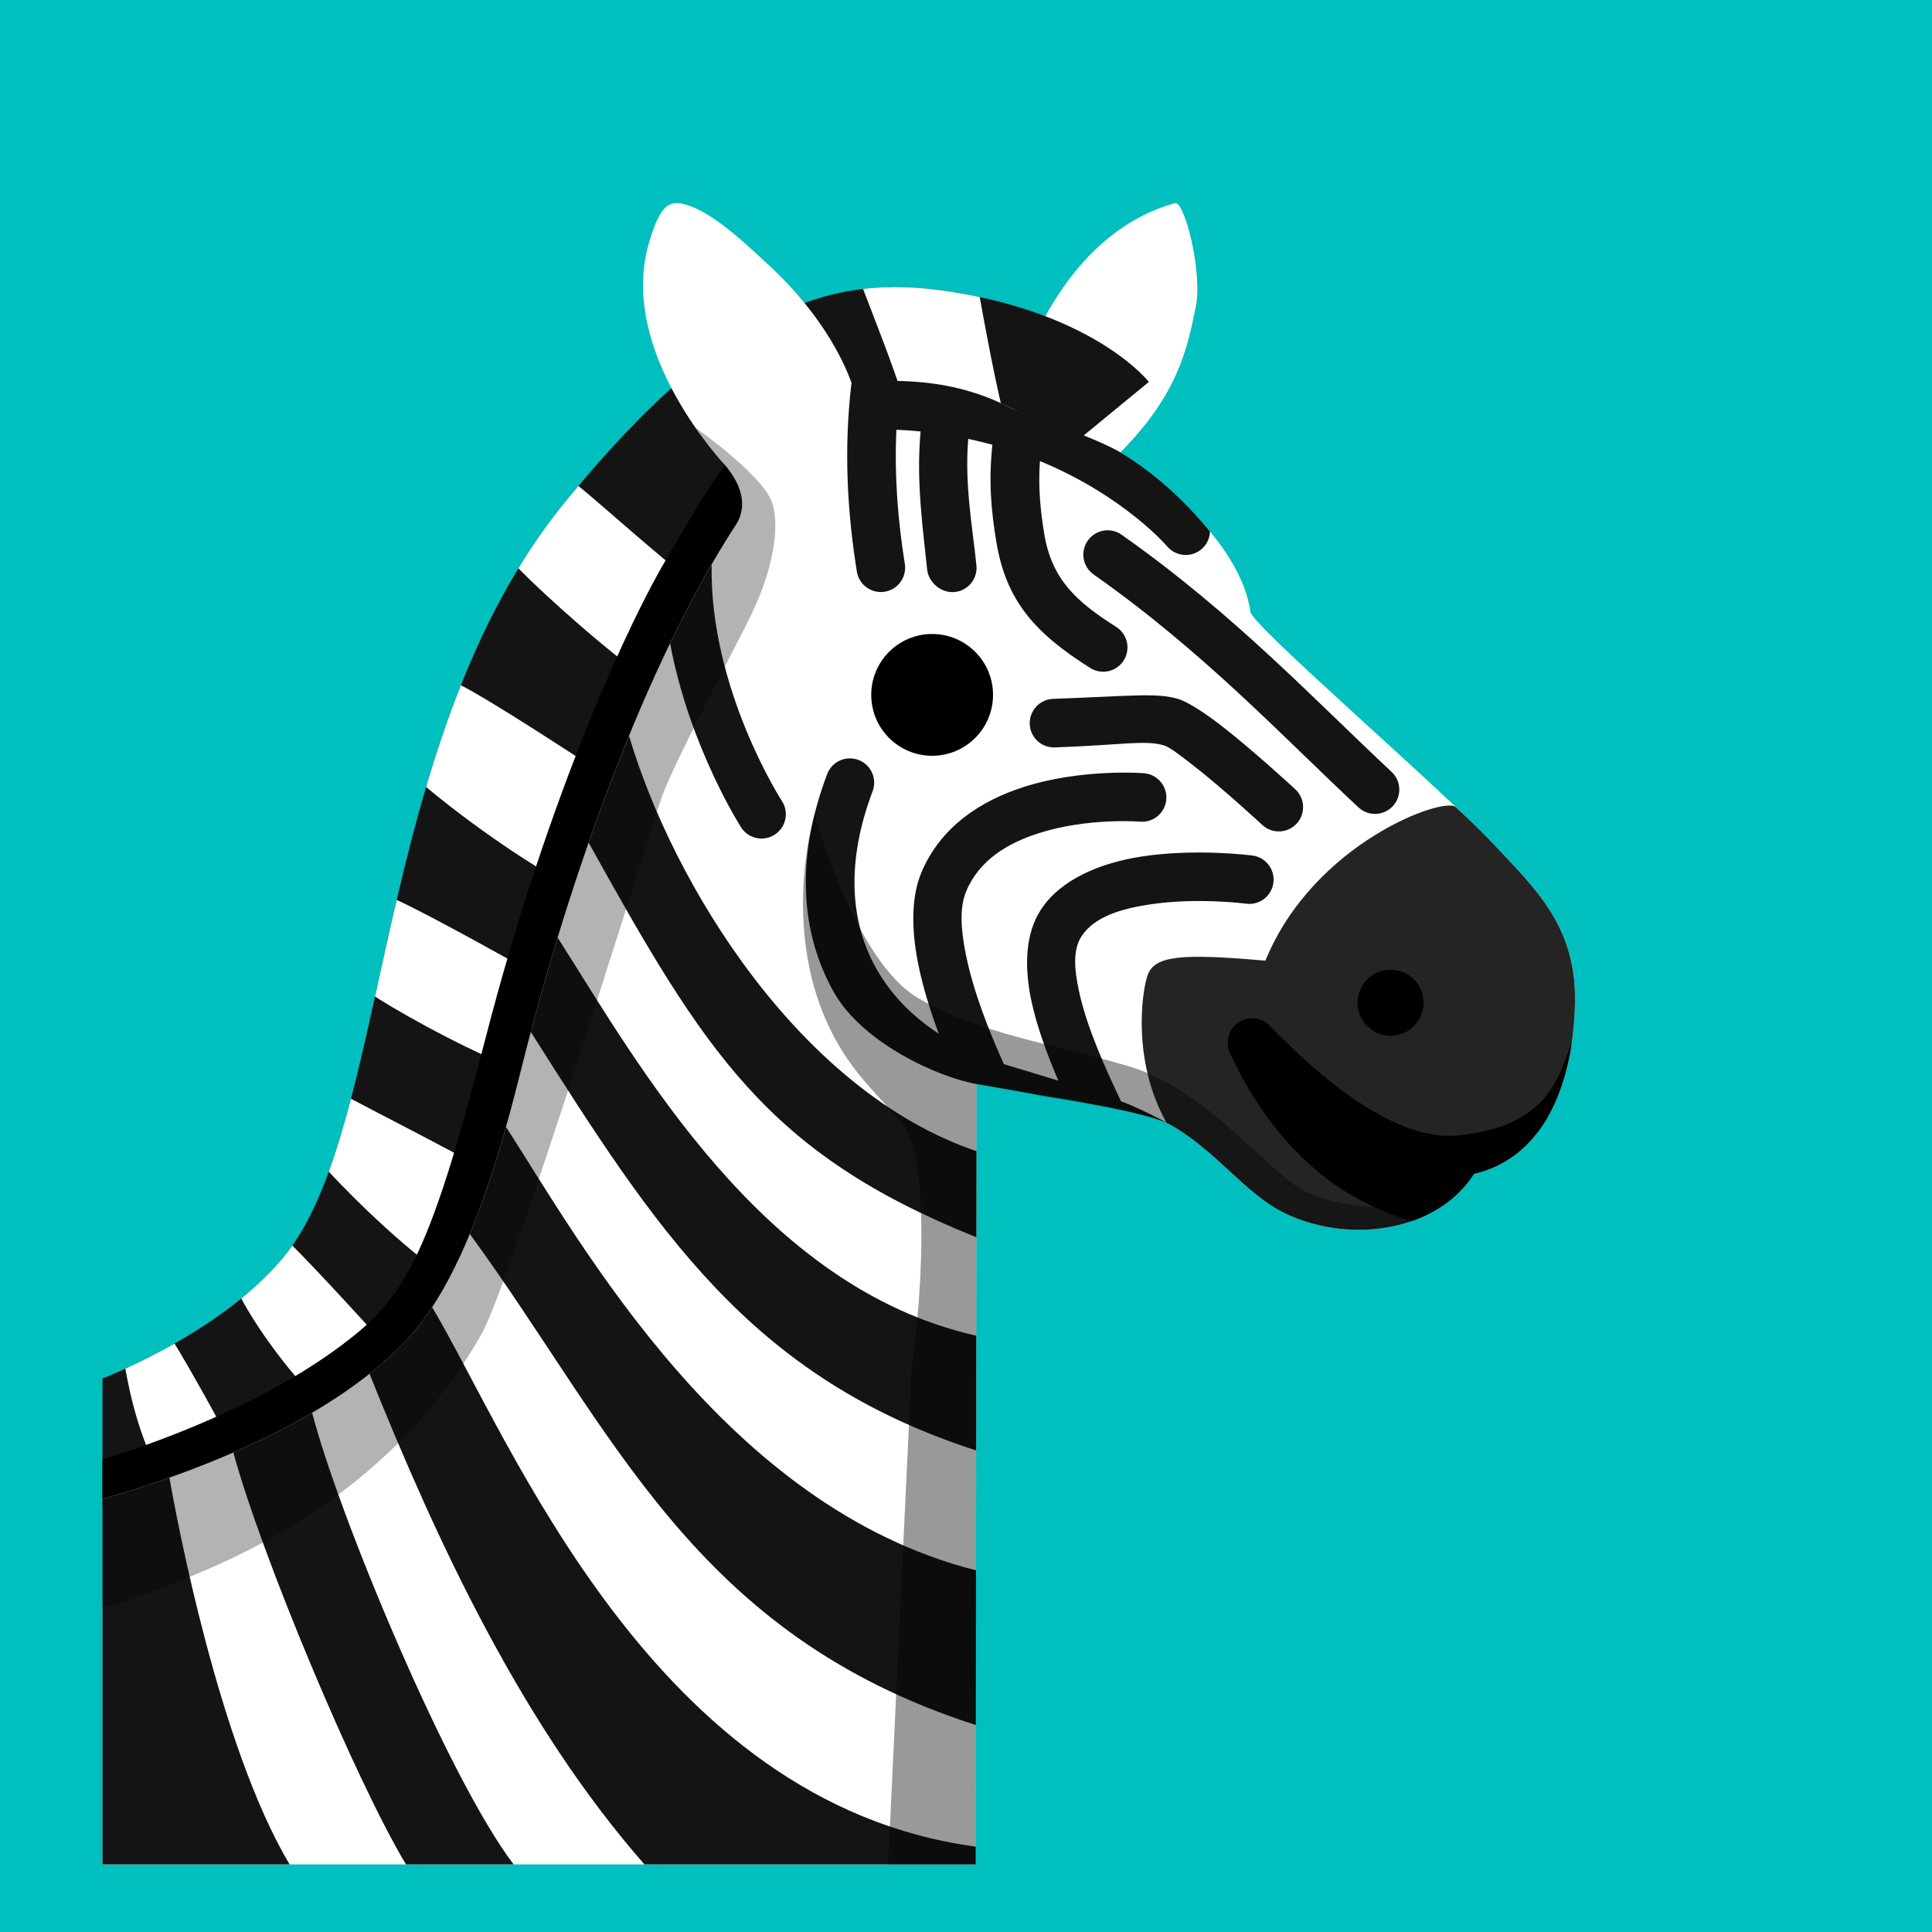 <?xml version="1.0" encoding="UTF-8" standalone="no"?>
<!DOCTYPE svg PUBLIC "-//W3C//DTD SVG 1.1//EN" "http://www.w3.org/Graphics/SVG/1.1/DTD/svg11.dtd">
<svg width="100%" height="100%" viewBox="0 0 512 512" version="1.1" xmlns="http://www.w3.org/2000/svg"
     xml:space="preserve" xmlns:serif="http://www.serif.com/"
     style="fill-rule:evenodd;clip-rule:evenodd;stroke-linejoin:round;stroke-miterlimit:2;">
    <rect x="0" y="0" width="512" height="512" style="fill:rgb(0,191,191);"/>
    <g id="Head" transform="matrix(1.03,0,0,1.03,-7.151,-8.323)">
        <path id="left-ear" serif:id="left ear"
              d="M266.818,112.978C249.352,103.798 295.21,124.48 295.21,124.48C310.084,109.46 312.416,97.763 314.599,87.078C316.419,78.168 311.714,59.623 309.201,60.336C275.812,69.814 266.818,112.978 266.818,112.978Z"
              style="fill:white;"/>
        <g id="Mane">
            <path d="M33.306,362.772C42.782,358.901 65.895,348.263 79.769,331.693C107.774,298.247 102.28,198.519 152.367,137.195C195.562,84.31 223.304,78.852 251.034,83.061C288.898,88.809 302.534,106.342 302.534,106.342L285.693,120.187C285.693,120.187 263.174,110.178 240.194,110.539C213.788,110.954 198.074,143.517 189.342,157.972C180.61,172.427 159.874,216.423 143.823,278.906C127.772,341.389 119.511,351.216 102.765,363.869C77.93,382.634 43.841,393.558 33.306,396.643L33.306,362.772Z"
                  style="fill:rgb(20,20,20);"/>
            <path d="M50.145,391.067C42.809,379.49 40.295,366.127 39.178,360.229C42.833,358.56 47.21,356.4 51.849,353.768C55.391,359.498 63.428,373.85 68.514,383.587C61.944,386.552 55.66,389.046 50.145,391.067ZM91.821,371.326C81.465,362.15 72.296,348.466 69.029,342.158C72.911,338.989 76.584,335.498 79.769,331.693C80.597,330.704 81.396,329.657 82.168,328.555C88.59,334.983 102.905,350.466 109.627,358.318C107.487,360.224 105.217,362.017 102.765,363.869C99.269,366.51 95.591,368.996 91.821,371.326ZM124.438,338.332C112.925,331.216 98.361,316.901 91.532,309.548C93.615,303.819 95.481,297.521 97.245,290.785C104.209,294.485 123.219,304.171 134.936,310.716C131.209,322.666 127.822,331.488 124.438,338.332ZM142.464,284.142C129.862,279.678 112.259,270.101 103.427,264.497C105.203,256.459 107.019,248.113 109.006,239.617C118.291,243.918 138.505,255.263 148.691,260.976C147.033,266.766 145.405,272.746 143.823,278.906C143.364,280.694 142.911,282.439 142.464,284.142ZM155.993,237.161C141.918,230.479 122.696,215.834 116.578,210.544C119.175,201.741 122.109,192.966 125.521,184.387C133.465,188.434 154.388,202.155 165.75,209.568C162.548,217.967 159.259,227.189 155.993,237.161ZM175.983,184.643C163.575,176.093 147.367,161.465 140.312,154.309C143.936,148.352 147.934,142.623 152.367,137.195C153.509,135.798 154.639,134.434 155.759,133.102C161.54,137.775 176.832,151.621 188.031,160.209C184.948,165.61 180.76,173.868 175.983,184.643ZM239.376,110.562C236.3,101.068 232.285,91.036 229,82.418C236.529,81.521 243.782,81.96 251.034,83.061C253.823,83.484 256.48,83.972 259.01,84.511C260.564,93.017 262.612,104.116 264.802,113.313C257.39,111.672 248.784,110.404 240.194,110.539C239.92,110.543 239.647,110.551 239.376,110.562Z"
                  style="fill:white;"/>
            <path d="M33.306,383.603C45.803,379.746 74.094,369.865 95.229,353.896C110.527,342.337 117.053,332.875 131.716,275.796C148.219,211.555 169.665,166.37 178.643,151.509C184.27,142.193 192.761,125.988 204.649,114.328C209.593,109.478 214.463,113.613 217.25,119.78C204.104,130.619 195.169,148.327 189.342,157.972C180.61,172.427 159.874,216.423 143.823,278.906C127.772,341.389 119.511,351.216 102.765,363.869C77.93,382.634 43.841,393.558 33.306,396.643L33.306,383.603Z"/>
        </g>
        <path id="outline"
              d="M33.306,393.767L33.306,487.782L257.988,487.782L258.187,286.98C263.918,287.909 269.487,288.308 274.423,289.438C275.78,289.749 301.699,294.004 307.621,297.229C319.786,303.853 327.337,315.407 337.762,320.342C354.426,328.23 376.709,324.899 386.206,310.083C405.859,305.662 412.028,283.617 412.185,265.405C412.35,246.309 401.857,236.641 391.718,225.776C378.233,211.325 329.184,169.204 328.661,165.489C325.622,143.915 295.21,124.48 295.21,124.48C285.769,120.115 266.818,112.978 266.818,112.978C249.352,103.798 226.58,108.357 226.58,108.357C226.58,108.357 222.61,92.492 203.909,75.519C199.487,71.506 189.641,61.758 182.158,60.44C178.554,59.805 176.336,61.942 173.772,71.109C165.947,99.08 193.814,128.097 193.814,128.097C201.119,137.178 196.57,142.677 195.709,144.013C173.522,178.426 153.748,232.091 140.917,283.75C132.769,316.555 123.549,340.978 110.255,354.271C94.283,370.244 70.707,380.866 53.824,387.087C41.954,391.462 33.306,393.767 33.306,393.767Z"
              style="fill:white;"/>
        <g transform="matrix(1.246,0,0,1.246,-58.393,-43.414)">
            <circle cx="244.916" cy="184.818" r="12.576"/>
        </g>
        <path id="stripes"
              d="M50.53,388.279C52.328,398.478 63.255,457.228 81.457,487.782L33.306,487.782L33.306,393.767C33.306,393.767 40.387,391.879 50.53,388.279ZM111.401,487.782C98.304,465.957 74.041,407.891 66.988,381.813C73.557,378.952 80.503,375.553 87.26,371.58C93.981,397.661 122.077,465.367 139.094,487.782L111.401,487.782ZM172.76,487.782C141.416,452.083 119.425,404.985 102.023,361.563C104.924,359.268 107.687,356.839 110.255,354.271C113.054,351.472 115.673,348.179 118.14,344.418C138.504,378.729 174.982,472.04 257.993,483.204L257.988,487.782L172.76,487.782ZM258.024,451.913C185.258,428.575 164.865,376.273 127.828,325.58C131.184,317.477 134.25,308.259 137.141,298.033C156.469,327.99 193.666,395.847 258.063,412.119L258.024,451.913ZM258.094,381.259C199.861,362.5 175.65,324.298 143.52,273.605C145.665,265.499 147.973,257.378 150.427,249.323C171.34,282.186 203.084,339.397 258.123,351.74L258.094,381.259ZM258.148,326.421C204.119,304.756 188.269,278.641 158.393,224.898C161.683,215.466 165.157,206.251 168.787,197.394C180.051,235.54 212.773,288.894 258.17,304.262L258.148,326.421Z"
              style="fill:rgb(20,20,20);"/>
        <path id="outline1" serif:id="outline"
              d="M258.187,286.98C248.165,285.24 228.754,276.311 221.483,263.367C213.193,248.612 211.308,229.636 219.764,207.246C220.983,204.019 224.592,202.388 227.819,203.607C231.046,204.826 232.677,208.435 231.458,211.662C224.592,229.843 225.65,245.263 232.381,257.245C236.178,264.005 241.724,269.633 248.486,274.06C246.292,268.156 244.377,262.005 243.198,256.156C241.391,247.195 241.401,238.861 243.971,232.665C248.892,220.799 259.334,214.09 270.31,210.574C285.442,205.727 301.304,207.028 301.304,207.028C304.742,207.31 307.304,210.331 307.021,213.768C306.739,217.206 303.719,219.768 300.281,219.486C300.281,219.486 286.894,218.387 274.123,222.478C266.497,224.921 258.936,229.209 255.517,237.453C253.742,241.733 254.204,247.497 255.452,253.686C257.359,263.148 261.415,273.454 265.238,281.873C265.586,281.983 265.935,282.091 266.285,282.196C270.853,283.572 275.171,284.871 279.253,286.133C276.382,279.415 273.741,272.289 272.324,265.664C270.357,256.474 270.86,248.117 274.737,242.161C279.836,234.328 289.977,230.122 300.606,228.468C314.664,226.28 329.202,228.203 329.202,228.203C332.621,228.656 335.03,231.8 334.576,235.22C334.123,238.639 330.979,241.048 327.559,240.594C327.559,240.594 314.834,238.904 302.528,240.819C295.577,241.901 288.548,243.857 285.213,248.98C282.902,252.531 283.375,257.57 284.547,263.048C286.559,272.454 291.339,282.921 295.372,291.443C301.518,293.66 310.515,298.79 307.957,297.397C302.035,294.173 279.38,290.599 274.188,289.764C269.188,288.959 265.243,288.204 258.187,286.98ZM318.265,144.815C318.212,146.528 317.46,148.212 316.048,149.402C313.411,151.626 309.465,151.29 307.241,148.653C307.241,148.653 296.128,135.628 274.5,126.707C274.045,133.631 274.617,139.336 275.622,145.449C277.525,157.019 283.747,162.814 294.127,169.38C297.042,171.224 297.912,175.088 296.068,178.003C294.224,180.918 290.36,181.788 287.445,179.944C273.559,171.16 265.833,162.955 263.288,147.478C261.976,139.5 261.265,132.138 262.273,122.518C260.269,121.964 258.201,121.456 256.067,121C255.046,132.784 257.273,144.447 258.17,153.575C258.507,157.008 255.994,160.069 252.561,160.406C249.128,160.744 245.807,157.948 245.469,154.515C244.483,144.487 242.594,132.018 243.807,119.095C241.776,118.894 239.699,118.743 237.574,118.648C237.024,130.78 238.013,142.315 239.747,153.169C240.292,156.575 237.968,159.783 234.562,160.327C231.156,160.871 227.948,158.547 227.404,155.141C225.002,140.109 223.96,123.867 226.03,106.608C231.235,106.341 249.352,103.798 266.818,112.978C266.818,112.978 289.01,120.69 295.21,124.48C299.468,127.082 308.392,132.903 318.265,144.815ZM190.045,153.299C189.416,185.293 208.133,214.193 208.133,214.193C210.003,217.092 209.168,220.963 206.269,222.833C203.37,224.703 199.499,223.868 197.629,220.969C197.629,220.969 184.295,200.227 179.352,173.596C182.823,166.406 186.394,159.607 190.045,153.299ZM364.989,206.673C367.51,209.027 367.647,212.985 365.293,215.507C362.939,218.029 358.981,218.165 356.459,215.811C336.76,197.424 316.709,175.864 288.327,155.884C285.506,153.898 284.828,149.996 286.814,147.175C288.8,144.355 292.702,143.677 295.523,145.662C324.441,166.021 344.917,187.938 364.989,206.673ZM340.185,211.135C342.731,213.463 342.908,217.419 340.58,219.965C338.253,222.511 334.296,222.688 331.75,220.36C331.75,220.36 321.145,210.509 313.015,204.284C310.229,202.15 307.862,200.309 306.47,199.882C301.675,198.411 295.73,199.759 278.354,200.385C274.906,200.509 272.007,197.811 271.883,194.364C271.759,190.916 274.457,188.017 277.904,187.893C297.821,187.176 304.64,186.246 310.136,187.932C312.305,188.597 316.272,191.034 320.614,194.359C329.112,200.866 340.185,211.135 340.185,211.135Z"
              style="fill:rgb(20,20,20);"/>
        <path id="outline2" serif:id="outline"
              d="M185.901,118.156C185.901,118.156 201.792,129.289 205.223,136.478C207.463,141.17 206.968,152.055 200.424,165.846C197.407,172.203 180.315,204.316 177.283,212.973C174.251,221.63 138.472,337.833 130.854,351.274C123.237,364.715 104.165,393.6 58.16,412.787C49.678,416.324 41.312,419.369 33.306,421.983L33.306,393.767C33.306,393.767 41.954,391.462 53.824,387.087C70.707,380.866 94.283,370.244 110.255,354.271C123.549,340.978 132.769,316.555 140.917,283.75C153.748,232.091 173.522,178.426 195.709,144.013C196.57,142.677 201.119,137.178 193.814,128.097C193.814,128.097 190.178,124.311 185.901,118.156Z"
              style="fill-opacity:0.3;"/>
    </g>
    <g id="outline3" serif:id="outline" transform="matrix(1.03,0,0,1.03,-7.151,-8.323)">
        <path d="M307.081,296.958C298.23,281.205 300.671,263.399 302.214,259.003C303.963,254.021 310.611,253.308 332.516,255.256C344.942,224.848 378.593,212.9 381.495,215.745C382.123,216.361 382.819,216.999 383.571,217.664C386.894,220.839 389.703,223.616 391.718,225.776C401.857,236.641 412.35,246.309 412.185,265.405C412.086,276.878 409.602,289.872 402.863,299.023C398.468,304.396 392.894,308.578 386.206,310.083C376.709,324.899 354.426,328.23 337.762,320.342C327.337,315.407 319.786,303.853 307.621,297.229C307.456,297.139 307.276,297.049 307.081,296.958Z"
              style="fill:rgb(36,36,36);"/>
    </g>
    <g id="Lippe" transform="matrix(1.03,0,0,1.03,-7.151,-8.323)">
        <path id="outline4" serif:id="outline"
              d="M370.234,322.235C361.258,319.615 353.194,315.41 346.591,310.001C336.655,301.863 329.033,291.256 323.419,279.061C321.977,275.927 323.35,272.212 326.483,270.77C329.617,269.327 333.332,270.7 334.774,273.834C339.572,284.257 346.019,293.375 354.512,300.331C362.425,306.813 372.933,311.097 384.556,312.385C380.894,316.978 375.882,320.257 370.234,322.235Z"/>
        <path id="outline5" serif:id="outline"
              d="M384.435,312.536C384.144,312.571 383.851,312.604 383.556,312.635C374.411,313.583 365.005,310.82 356.111,305.993C343.955,299.397 332.728,288.959 324.63,280.687C322.217,278.222 322.26,274.262 324.725,271.849C327.19,269.436 331.15,269.478 333.563,271.943C340.914,279.453 351.036,289.018 362.073,295.007C368.64,298.571 375.514,300.902 382.267,300.202C405.055,297.838 407.859,285.621 411.349,276.358C409.103,291.558 402.019,306.526 386.206,310.083C385.657,310.939 385.065,311.757 384.435,312.536Z"/>
    </g>
    <g transform="matrix(1.515,0,0,1.515,-190.695,-142.423)">
        <circle cx="369.112" cy="269.421" r="5.773"/>
    </g>
    <g id="outline6" serif:id="outline" transform="matrix(1.03,0,0,1.03,-7.151,-8.323)">
        <path d="M261.755,287.504L259.834,287.234C259.287,287.153 258.738,287.069 258.187,286.98L257.988,487.782L235.452,487.782L241.478,360.478C241.478,360.478 245.637,332.786 243.299,310.704C241.906,297.551 238.932,297.467 229.002,285.81C204.43,256.962 216.517,217.604 216.517,217.604C216.517,217.604 226.922,255.651 243.369,264.993C259.816,274.334 276.758,276.3 297.427,282.442C318.097,288.585 333.636,310.566 343.225,314.803C354.784,319.909 365.832,319.582 381.692,315.469C370.779,325.595 352.17,327.162 337.762,320.342C327.337,315.407 319.786,303.853 307.621,297.229C301.699,294.004 275.997,290.336 274.64,290.025C270.735,289.132 266.218,288.108 261.755,287.504Z"
              style="fill-opacity:0.4;"/>
    </g>
</svg>

